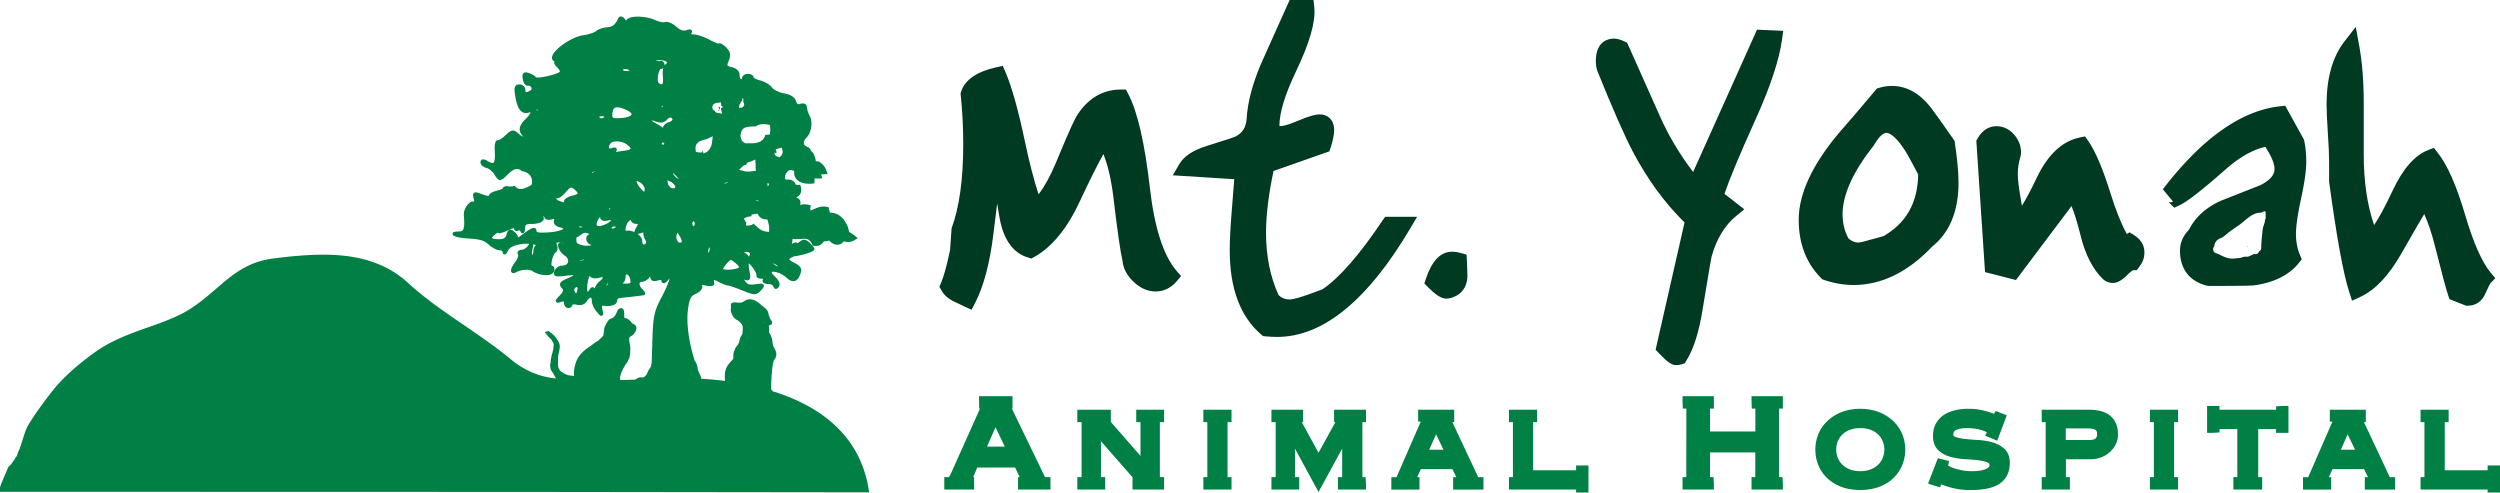 <svg xmlns="http://www.w3.org/2000/svg" xmlns:xlink="http://www.w3.org/1999/xlink" viewBox="0 0 347.11 68.39"><g><g fill="#008044"><path d="M145.1 66.25c-.01-.02-.03-.05-.04-.08l-4.5-9.3c-.02-.05-.05-.1-.07-.14h.09v-1.72h-4.65l.02 1.72h.12l-3.99 8.9c-.11.23-.21.41-.28.54-.02.03-.03.06-.04.08h-.65v1.72h4.15l-.02-1.72h-.12l.57-1.34h5.25l.63 1.32.01.02h-.23v1.72h4.5v-1.72h-.73-.02zm-8.06-4.24l1.18-2.69 1.29 2.69h-2.47zM157.76 58.61h.59v4.69l-4.12-4.72v-1.69h-4.65v1.72h.59v7.64h-.59v1.72h3.87v-1.72h-.59v-4.99l4.38 5v1.71h4.39v-1.72h-.59v-7.64h.59v-1.72h-3.87zM167.08 58.61h.55v7.64h-.55v1.72h3.91v-1.72h-.55v-7.64h.55v-1.72h-3.91zM185.23 58.61h.18l-2.34 4.25-2.33-4.25h.18v-1.72h-4.39v1.72h.59v7.64h-.59v1.72h3.86v-1.72h-.59v-3.96l3.27 6.02 3.28-6.02v3.96h-.59v1.72h3.9v-.73l-.06-.99h-.44v-7.64h.5v-1.72h-4.43zM205.24 66.25c0-.01-.01-.01-.01-.02l-3.58-7.62h.26v-1.72h-2.55l-.02-.04-.02.04h-2.42v1.63l.36.03-3.31 7.59c-.02.05-.04.09-.06.12h-.71v1.72h3.91v-1.72h-.32l.5-1.12h4.39l.55 1.12h-.45v1.72h4.21v-1.72h-.73c.01-.01 0-.01 0-.01zm-6.8-3.81l.95-2.13 1.03 2.13h-1.98zM218.83 65.29h-5.96v-6.68h.55v-1.72h-3.91v1.72h.55v7.64h-.55v1.72h9.32v.42h1.72v-3.76h-1.72zM243.19 55.74l.04.99h.49v3.18h-6.29v-3.18h.53v-1.72h-4.35v.73l.04.99h.49l-.01 9.52h-.52v1.72h4.35v-.73l-.05-.99h-.48v-3.44h6.28v3.44h-.52v1.72h4.35v-.73l-.05-.99h-.48v-9.52h.53v-1.72h-4.35zM262.81 58.41c-.55-.51-1.21-.91-1.97-1.21-.76-.29-1.62-.44-2.55-.44s-1.79.15-2.55.44c-.76.29-1.42.7-1.97 1.21-.56.51-.99 1.12-1.28 1.81a5.66 5.66 0 00-.44 2.21c0 .78.15 1.53.44 2.21.29.69.72 1.3 1.28 1.81.55.51 1.22.91 1.99 1.18.75.27 1.6.4 2.53.4s1.78-.14 2.53-.4c.77-.27 1.44-.67 1.99-1.18.55-.51.99-1.12 1.28-1.81.29-.69.44-1.43.44-2.21s-.15-1.52-.44-2.21c-.3-.69-.73-1.3-1.28-1.81zm-1.41 5.18c-.15.36-.36.67-.64.94-.28.27-.63.48-1.04.65-.83.32-2.03.32-2.86 0-.41-.16-.76-.38-1.04-.65s-.49-.57-.64-.94c-.15-.36-.23-.76-.23-1.18 0-.42.07-.8.23-1.16.15-.36.36-.67.64-.94.28-.27.62-.48 1.03-.63.42-.16.9-.24 1.44-.24s1.02.08 1.44.24c.41.15.76.37 1.03.63.28.27.49.57.64.94.15.37.23.75.23 1.16 0 .42-.08.82-.23 1.18zM276.47 61.37c-.63-.16-1.31-.26-2.03-.29-.66-.04-1.28-.09-1.84-.16-.5-.06-.92-.17-1.23-.32-.14-.07-.16-.12-.16-.25 0-.12.02-.23.06-.35.02-.07.08-.14.17-.2.08-.06.25-.16.56-.24.51-.14 1.49-.17 2.34-.02.37.07.71.15 1 .25.21.07.38.15.52.23l-.23.47 1.67.7 1.33-3.53-1.55-.6-.22.4c-.2-.08-.44-.17-.75-.27-.35-.11-.76-.21-1.22-.3-.94-.17-2.24-.2-3.36.05-.58.13-1.11.34-1.56.62-.48.3-.86.7-1.15 1.19-.29.5-.44 1.1-.44 1.78 0 .89.28 1.58.83 2.06.47.41 1.06.71 1.76.88.63.16 1.31.26 2.03.29.65.04 1.27.09 1.83.17.5.07.92.18 1.23.34.1.05.17.1.17.33 0 .09 0 .29-.43.49-.46.22-1.14.33-2.03.33-.48 0-.94-.04-1.38-.13-.45-.09-.85-.19-1.19-.31-.3-.11-.54-.22-.71-.33l.13-.64-1.56-.39-1.36 3.52.72.24.94.28.16-.41c.02.01.05.02.07.03.26.1.58.21.95.32.39.12.83.22 1.33.31.51.09 1.07.13 1.68.13 1.84 0 3.16-.28 4.04-.85.66-.43 1.46-1.29 1.46-2.92 0-.88-.28-1.56-.84-2.03-.47-.4-1.05-.69-1.74-.87zM290.07 56.89h-6.59v1.72h.55v7.64h-.55v1.72h3.91v-1.72h-.55v-2.48h3.4c.49 0 .96-.08 1.41-.24.45-.16.86-.39 1.21-.69.36-.3.65-.67.86-1.08.23-.44.35-.93.35-1.45.01-1.28-.51-3.42-4-3.42zm-3.23 2.59h2.99c.71 0 1.02.14 1.14.23.06.04.2.14.2.55 0 .37-.12.53-.21.62-.14.13-.43.21-.84.21h-3.3v-1.61zM298.5 58.61h.55v7.64h-.55v1.72h3.91v-1.72h-.55v-7.64h.55v-1.72h-3.91zM316.02 56.42v.47h-7.86v-.53h-1.72v3.74h.73l1-.06v-.47h2.47v6.68h-.55v1.72h4v-1.72h-.55v-6.68h2.48v.53h1.72v-3.74h-.73zM331.81 66.25c0-.01-.01-.01-.01-.02l-3.58-7.62h.26v-1.72h-2.55l-.02-.04-.02.04h-2.41v1.63l.36.03-3.31 7.59c-.02.05-.04.09-.06.12h-.71v1.72h3.91v-1.72h-.32l.5-1.12h4.39l.55 1.12h-.45v1.72h4.21v-1.72h-.74c.01-.01 0-.01 0-.01zm-6.8-3.81l.95-2.13 1.03 2.13h-1.98zM345.39 64.63v.66h-5.95v-6.68h.54v-1.72h-3.9v1.72h.54v7.64h-.54v1.72h9.31v.42h1.72v-3.76z"/></g><g fill="#013A22"><path d="M159.67 26.21c-.73-6.36-1.72-10.67-3.02-13.17l-.32-.61h-.69c-2.47 0-4.5 1.17-6.03 3.47-.29.44-.9 1.59-3 6.69-.76 1.82-1.57 3.29-2.41 4.39-.62-1.86-1.27-4.35-1.92-7.44-.92-4.34-1.79-7.46-2.68-9.53l-.37-.87-.93.21c-2.72.61-4.36 1.76-4.86 3.39l-.07.22.02.23c.23 2.22.35 4.51.35 6.82 0 4.89-.55 8.82-1.62 11.7l-.21 3.01c-.45 2.14-.87 3.68-1.26 4.58l-.22.51.27.49c.35.63.89 1.13 1.62 1.5.53.26 1.06.52 1.59.76l.99.45.5-.97c1.18-2.32 2.03-5.51 2.52-9.49.2-1.63.38-3.07.53-4.3.08.46.16.96.25 1.5.49 3.33 1.85 5.36 4.05 6.01l.46.14.42-.24c2.46-1.38 4.59-4 6.33-7.78 1.35-2.87 2.43-5.04 3.24-6.49.63 1.57 1.09 3.56 1.38 5.93.56 4.75.98 7.66 1.27 8.87.09 1.05.6 2.02 1.5 2.9.95.91 1.98 1.38 3.09 1.38 1.13 0 2.14-.48 2.91-1.39l.63-.74-.63-.74c-1.81-2.12-3.05-5.95-3.68-11.39zM191.98 30.58c-3.2 4.77-6 7.99-8.34 9.57-3.3 1.29-4.28 1.43-4.55 1.43-.65 0-1.16-.2-1.58-.63-1.15-2.53-1.73-5.42-1.73-8.61 0-2.44.35-5.33 1.04-8.6l7.77-2.73.17-.54c.32-1.01.48-1.8.48-2.39 0-1.62-1.07-2.2-1.99-2.2-.44 0-1.18.1-3.06.9-1.66.71-2.27.75-2.55.72-.01-1.82.76-4.36 2.3-7.58 1.92-4.02 2.75-6.93 2.54-8.91L182.37 0h-3.31l-3.69 8.22c-1.37 3.03-2.14 5.82-2.29 8.31-.07 1.15-.57 1.93-1.56 2.44-.1.05-.67.27-3.93 1.28-1.95.61-3.19 1.43-3.82 2.49l-.94 1.6 8.54.54c-.07.97-.19 2.39-.34 4.28-.19 2.28-.29 4.16-.29 5.6 0 5.27 1.46 9.19 4.35 11.67l.27.23.36.04c.51.05 1.05.08 1.6.08 6.33 0 12.53-5.03 18.42-14.96l1.02-1.72h-4.44l-.34.48zM203.62 35.35l-.79-.22c-.43-.12-.84-.18-1.23-.18-1.58 0-2.79 1.26-3.62 3.74l-.22.67.5.5c1.15 1.15 1.87 1.6 2.57 1.6.34 0 .69-.08 1.02-.23 1.14-.45 1.81-1.4 1.89-2.74 0-.53-.02-1.3-.07-2.31l-.05-.83zM235.08 23.88c-1.85-2.44-3.38-4.99-4.55-7.61l-4.61-10.33-.37-.18c-.54-.27-1.03-.4-1.5-.4-.58 0-2.48.22-2.48 3.12 0 .44.06.88.19 1.3l.04.11c2.07 5.14 3.73 8.9 4.92 11.19 2.05 3.87 4.46 7.16 7.17 9.8l-4.02 17.68.42.44c1.22 1.28 1.81 1.7 2.45 1.7.26 0 .52-.04.78-.13l.39-.13.22-.35c1.03-1.65 1.78-4.01 2.28-7.2.96-5.87 1.19-7.09 1.24-7.29.68-2.44 1.84-4.34 3.44-5.64l1.1-.9-2.76-2.15c.71-2.08 2.13-5.48 4.23-10.13 2.11-4.64 3.37-8.43 3.76-11.26l.17-1.24-3.64-.16-8.87 19.76zM271.38 19.56l-.15-.22c-1.5-2.16-2.58-3.67-3.22-4.51-1.54-1.92-3.33-2.9-5.34-2.9-.58 0-1.17.09-1.74.26l-.33.1-.22.26c-2.21 2.63-3.88 4.59-5.01 5.86-3.74 4.43-5.63 8.5-5.63 12.1 0 3.31 1.04 6.03 3.09 8.08l.19.19.25.09c1.34.46 2.72.7 4.11.7 3.86 0 7.52-1.79 10.87-5.31 2.45-1.96 3.68-4.95 3.68-8.89 0-1.43-.17-3.24-.51-5.53l-.04-.28zm-9.84 13.21c-.72.21-1.35.39-1.91.53-1.21.36-1.53.38-1.57.38-.5 0-.97-.19-1.41-.57-.55-1.01-.82-2.12-.82-3.37 0-2.69 1.45-5.9 4.32-9.53l.09-.14c.59-1.03 1.21-1.62 1.68-1.62.28 0 1.07.21 2.38 2.14.23.31.76 1.2 2.03 3.63-.07 3.92-1.64 6.72-4.79 8.55zM296.3 32.64l-.64-.39-.35.25c-.76-1.34-1.53-3.25-2.3-5.72-1.06-3.39-2.06-5.75-3.08-7.22l-.43-.62-.74.15c-2.43.5-4.43 2.37-5.96 5.57-.85 1.79-1.53 3.04-2.07 3.9-.05-.29-.1-.6-.16-.93-.27-1.53-.41-2.69-.41-3.47 0-.82.12-1.63.37-2.41l.04-.18c.14-.96-.14-1.91-.8-2.74-.69-.86-1.58-1.31-2.58-1.31-.75 0-1.82.3-2.62 1.71l-.17.3 1.21 18.25 4.29 1.1 7.72-10.27c.35.85.76 2.13 1.24 4.02.66 2.75 1.75 4.84 3.23 6.22l.26.18c.35.17.68.26 1.01.26.63 0 1.26-.36 2.11-1.22.41-.41.63-.52.69-.55h.51l.34-.44c.49-.63.73-1.29.73-1.97.02-.72-.23-1.72-1.44-2.47zM314.24 29.6c-.01 0-.01 0-.02.01l-.01.01s0 .01-.01.01c.01-.02.03-.02.04-.03z"/><path d="M314.2 29.63c-.01.01-.01.01-.01.02.01 0 .01.01.02.01.01-.02.02-.03.03-.05-.02.01-.03.02-.04.02z"/><path d="M314.24 29.63c-.03.02-.01.01.01-.01v-.01c-.01.01-.02.01-.02.02 0-.01 0-.01.01 0l-.01-.01c-.01.02-.02.03-.03.05.01.01.02.01.03.02l.01-.01.02-.03-.02-.02zM314.25 29.61l.01-.01zM314.28 29.65z"/><path d="M320.21 22.46c0-1.06-.1-2.09-.31-3.06l-2.61-4.72-.75.08c-5.38.6-10.84 4.47-16.24 11.52l1.41 1.71c-.3.15-.58.09-.68.04 0 0 .09.05.28.24l.57.57.73-.34c.7-.33 2.13-1.22 6.47-5.04 1.88-1.65 3.71-2.68 5.44-3.07 1.05 1.57 1.28 2.52 1.28 3.06 0 .32 0 1.27-1.96 2.26l-5.4 2.13c-2.1.92-3.62 2.28-4.5 4.04-.84.85-1.26 1.83-1.26 2.94 0 2.53 1.34 4.26 3.76 4.85l.27.03c5.58 0 6.02-.06 6.22-.08 2.78-.37 4.88-1.41 6.24-3.1l.42-.52-.26-.62c-.37-.89-.55-1.86-.55-2.89 0-1.05.23-2.65.68-4.78.51-2.32.75-4.03.75-5.25zm-5.63 7.28c0 .18.01.38 0 .56-.01-.01-.01-.03-.01-.04l-.03-.37c0 .02-.01.03-.01.05V30.03c.07.16.04.35-.04.5-.02.16-.03.32-.09.48-.04.13-.14.4-.22.67-.01.12-.03.24-.04.36-.08.8-.18 1.59-.18 2.39 0 .24-.13.4-.3.48-.09.26-.33.45-.66.35-.02-.01-.03-.01-.04-.01-.04.03-.07.05-.11.07-.01.01-.03.01-.04.01-.08.05-.16.08-.24.11-.05.03-.1.05-.15.07l-.02.02c-.16.07-.26.11-.44.12-.04 0-.07-.01-.11-.01-.1 0-.19 0-.29.01-.02.01-.03.02-.05.03l-.25.06c-.12.05-.24.09-.38.11l.11-.05-.43.06c-.28.03-.57.06-.86.03-.41-.04-.78-.18-1.15-.35-.16-.07-.32-.16-.48-.23-.03-.02-.07-.03-.1-.05-.02-.01-.02-.01-.03-.01l-.02-.01c-.08-.03-.15-.06-.23-.08a.585.585 0 01-.34-.84c.03-.06.08-.12.12-.18a.497.497 0 01.01-.21c.02-.08.05-.15.08-.22.01-.03.03-.06.05-.09.07-.09.14-.19.22-.26.09-.07.18-.15.29-.2.1-.06.21-.1.32-.15.02-.01.04 0 .06 0 .1-.08.22-.17.34-.24.33-.29.67-.57 1.03-.82.26-.18.52-.36.77-.53.11-.08.23-.16.34-.24.06-.04.12-.08.17-.13-.06.05.02-.02.04-.03.73-.59 1.61-1.49 2.62-1.48.07-.02.15-.03.22-.03l.05-.06c.15-.04.31-.1.46-.16-.02.04-.02.08-.04.11.06-.01.07.18.07.29.01-.03.01-.05.04-.09-.01.04-.03.08-.03.12v.02z"/><path d="M314.49 29.45s0-.01 0 0l.01-.02c-.01 0-.01.01-.01.02zM314.3 29.62s0-.01.01-.01c0 .01-.01.01-.01.01 0 .01 0 .01 0 0 .02-.01.04-.04.07-.06v-.01c-.02.01-.03.01-.05.02 0 .02-.01.04-.02.05zM311.96 34.24c.03-.01.06 0 .09-.01h.01c-.01-.03-.02-.05-.02-.08-.02.03-.05.06-.08.09zM314.51 29.61v.21l.01.01v-.04l-.01-.18zM314.32 29.57v.01-.01zM314.17 29.65c.01 0 .01 0 0 0 .01-.01.02-.01.02-.02l-.02.02zM314.53 29.83c-.01.03-.01.07-.01.1v-.01c0-.03.01-.05.01-.08v-.01zM314.24 29.6zM314.16 29.64l.01-.01h-.01zM345.79 37.83c-1.2-1.47-2.38-4.14-3.5-7.93-1.22-4.13-2.47-6.98-3.84-8.71l-.52-.66-.78.3c-1.89.73-3.51 2.58-4.96 5.66-1.08 2.31-1.92 3.8-2.56 4.76-.96-2.77-1.44-6.07-1.44-9.85v-7.13c0-3.02-.22-5.73-.65-8.05l-.46-2.48-1.55 1.99c-1.66 2.13-2.5 5.07-2.5 8.75 0 .92.06 2.28.18 4.03.12 1.72.17 3.02.17 3.88v2.75l.01.15c1.05 7.72 1.96 12.7 2.78 15.24l.4 1.22 1.17-.54c2.06-.96 3.93-2.94 5.7-6.05 1.57-2.75 2.54-4.43 3.15-5.44.55 1.21 1.05 2.7 1.49 4.45.95 3.79 1.56 6.04 1.85 6.88l.17.49 2.3.91h.22c1.12 0 1.99-.6 2.44-1.66.48-1.06.66-1.38.72-1.47l.68-.69-.67-.8z"/></g><g fill="#008044"><path d="M71.7 68.3l48.55.06v.03l.21-.03.21-.03c-1.12-8.07-7.11-12.06-13.4-14.01l-.2-.29c.01-.14.01-.28.01-.42 0-.61.03-1.19.08-1.77l.02-.22c.05-.52.09-1.05.25-1.5.04-.12.09-.2.15-.29.1-.15.21-.33.21-.64 0-.32-.13-.57-.26-.82l-.08-.15c-.15-.3-.17-.5-.2-.82l-.02-.17c-.02-.18-.09-.35-.15-.5l-.05-.12c-.06-.17-.16-.3-.24-.43v-.01l-.03-.98.19-.07c.16-.05.22-.15.24-.23.06-.19-.07-.36-.16-.49-.02-.03-.06-.07-.06-.09l-.13-.28c-.01-.08-.03-.15-.05-.23l-.03.01c-.05-.24-.13-.55-.23-.7-.13-.21-.35-.38-.56-.54-.09-.07-.18-.14-.26-.21-.75-.7-1.42-.94-1.99-.74-.14.05-.27.13-.4.2-.16.1-.31.19-.45.2-.16.02-.35 0-.53-.02-.12-.01-.23-.02-.33-.02-.14 0-.32.01-.44.13-.12.13-.1.29-.09.42.01.08.02.16 0 .25-.06.42.05.67.19.96.15.28.36.54.65.68.16.07.36.24.58.48.26.28.24.63.21 1.04 0 .07-.01.15-.01.22-.01.19-.05.26-.17.46l-.06.09c-.11.18-.16.38-.2.57-.02.09-.04.19-.07.27-.07.21-.17.33-.3.5l-.08.1c-.14.18-.21.39-.26.59l-.04-.01-.02.08c-.04.18-.09.37-.09.58 0 .08 0 .15.01.21.01.15.01.19-.08.3-.07.09-.15.17-.22.25-.28.31-.55.61-.72 1.07-.2.52-.17.99-.15 1.5 0 .06.01.11.02.17a47 47 0 00-3.28-.3c-.04-.15-.08-.3-.14-.44-.05-.12-.1-.22-.15-.33-.1-.2-.18-.37-.21-.58-.07-.46-.19-.81-.38-1.1l-.09-.12a2.58 2.58 0 00-.09-.35c-.73-2.4-1.04-4.96-.81-6.68.21-1.6.42-1.91 1.08-2.19.67-.29 1.03-.77.87-1.18-.01-.02-.01-.03-.02-.05.07 0 .22.01.54.08.25.06.85.17 1.08-.06.08-.07.11-.18.09-.28-.07-.35-.02-.43-.02-.43 0 .01.12-.02.6.24.44.24 1.06.5 1.34.52.15.01.91.25 1.82.62 1.84.75 2.1.81 2.84-.03.2-.22.4-.45.28-.67-.13-.23-.44-.19-1.14-.09-.89.13-1.16-.04-1.45-.47-.05-.07-.09-.14-.12-.19.01 0 .03.01.04.02.23.08.49.16.67 0 .22-.19.17-.55.02-1.29-.09-.48-.1-.82-.07-.98.34.23 1.1 1.33 1.06 1.6-.03.1-.01.21.06.3.12.16.36.24.67.24.13 0 .19.03.2.04-.1.12-.11.26-.05.39.1.19.37.3.73.3.37 0 .67.17.71.29.04.11.13.36.35.39.23.03.39-.21.46-.32.25-.38-.1-.99-.58-1.41-.36-.32-.45-.56-.45-.61.32-.17 1.38.15 2.04.76.44.41.8.56 1.13.49.33-.07.59-.36.8-.91.34-.85.07-1.17-.85-1.64-.63-.32-.66-.46-.67-.47 0 0 .01-.03.07-.08.22-.18.56-.33.71-.34.32-.02 2.72-.51 2.72-.99 0-.24-.46-.7-.66-.88-.55-.52-.9-.55-1.44-.12-.12.09-.21.15-.27.18a.254.254 0 00-.1-.08c-.15-.07-.38-.01-.68.19.07-.21.1-.47.12-.72.39.07.77.04 1.11.02.76-.05 1.22-.08 1.59.71l.1.22.24.03c.06.01.13.01.19.01.48 0 .87-.23 1.11-.64h.06c.26 0 .48-.04.67-.12.34.38.74.59 1.13.59.09 0 .18-.01.27-.03.2-.05.43-.17.64-.44.21.05.42.09.63.09.27 0 .53-.06.79-.22l.52-.32-.48-.38c-.24-.19-.49-.35-.74-.48-.04-.39-.2-.91-.44-1.23-.32-.7-.96-1.21-1.64-1.38a1.8 1.8 0 00-.56-.05c-.05-.16-.1-.32-.13-.47l-.05-.29-.29-.06c-.72-.15-1.26.1-1.69.29-.2.09-.37.17-.55.21v-.03c-.01-.09-.03-.22-.03-.26l.08-.42-.41-.09c-.47-.1-.82-.05-1.09.06.04-.11.07-.22.07-.36 0-.32-.25-.59-.61-.71.18-.08.33-.18.45-.31.17-.2.35-.55.21-1.11l-.09-.33-.35.01c-.08 0-.16-.01-.25-.02h-.03a.884.884 0 00-.3-.48c-.3-.25-.71-.27-1.09-.22-.12-.16-.13-.43-.01-.72.14-.36.43-.62.69-.62.14 0 .33.06.51.14-.06.41.04.72.17.94.32.53.99.82 1.88.82.12 0 .23 0 .36-.01l.38-.03.02-.38c.01-.1.01-.22.03-.34.11.02.21.04.32.04h.11l.62-.03-.17-.55c.11 0 .23 0 .35-.01l.56-.04-.19-.53c-.16-.46-.54-.91-.97-1.16v-.05l-.43-.03h-.05a2.2 2.2 0 00-.13-.6c-.18-.49-.28-.67-.54-.81a.607.607 0 00-.05-.18.802.802 0 00-.5-.43c-.24-.09-.39-.24-.43-.44-.05-.25.08-.56.36-.83.64-.6.89-2.05.5-2.87-.31-.65-.4-.93-.46-1.44a.46.46 0 00-.22-.34c-.18-.11-.46-.12-.73-.02-.13.05-.23.05-.31.01-.12-.06-.19-.23-.22-.37-.11-.39-.49-.9-1.69-1.11-.73-.13-1.47-.53-1.67-.81-.3-.41-1.03-.84-1.66-.99-.51-.12-.84-.32-.89-.4.01-.27-.34-.5-.79-.5s-.8.26-.8.58c0 .08-.08.15-.17.15-.04-.01-.17-.18-.17-.51 0-.57-.4-.99-1.11-1.16-.16-.04-.52-.12-.57-.23-.06-.11.09-.48.16-.63.32-.8.24-1.25-.32-1.84-.28-.29-.78-.73-1.07-.57-.14-.01-.61-.17-1.3-.54-.77-.41-1.74-.73-2.21-.73-.22 0-.31-.03-.35-.05.01-.01.01-.02.03-.04.06-.08.2-.31.06-.49-.15-.19-.45-.11-.74 0-.39.14-.85-.02-1.36-.48-.47-.42-1.19-.79-1.6-.65-.2.07-.81-.03-1.32-.27-1.24-.58-3.56-.7-3.99-.04-.03.04-.05.06-.06.06 0 0-.07-.01-.2-.19-.18-.24-.39-.36-.58-.34-.14.01-.26.1-.33.25-.42.91-.79 1.2-1.56 1.25-.56.04-1.23.27-1.52.53-.19.18-1 .46-1.86.59-1.59.24-4.05 1.97-4.25 2.98-.05.25.04.47.25.6.04.02.07.04.09.06-.01.01-.02.03-.02.05-.03.07-.11.28.44.8.28.27.34.51.32.56-.45.4-2.89.93-3.28.78-.18-.22-.64-.47-1-.59-.25-.09-.54-.17-.74-.01-.19.15-.19.43-.13.82.09.6.41 1 .76.94.22-.03.38.12.44.28.03.07.07.26-.12.37-.49.29-.63.23-.64.23-.03-.02-.07-.11-.07-.3 0-.42-.37-.76-.83-.76-.16 0-.38.02-.53.2-.21.25-.18.72-.02 1.61.2 1.12.5 1.76.96 2.03.27.16.59.18.95.06.09-.03.15-.04.18-.04-.02.12-.18.47-.69.95-.55.52-.81.98-.81 1.42 0 .36.17.68.5 1.01l.03.03c-.19-.07-.49-.23-.74-.47-.69-.65-1-.46-1.78.27-.48.45-.9.68-1 .68a.275.275 0 00-.24.05c-.28.22-.26 1.14-.23 1.53.07 1.13-.07 1.47-.2 1.55-.08.05-.27.06-.71-.2-.45-.27-.71-.33-.9-.22-.08.05-.18.15-.18.37 0 .37.46.68.89.79.34.08.85.53 1.09.96.21.37.42.6.7.74l.38-.17c.05-.02.1-.06.16-.11.14-.11.3-.27.45-.42.48-.47 1.02-1.01 1.62-.85.19.05.33.16.45.29.32.01.64.13.9.33.41.33.59.82.49 1.36l-.04.2-.18.1c-.36.2-.86.47-1.33.47-.14 0-.28-.03-.41-.09-.02-.01-.03-.01-.05-.02a.855.855 0 01-.35-.33 2.123 2.123 0 01-1.12.03c-.21.04-.39.1-.48.19-.04.04-.07.09-.08.14-.08.07-.36.21-.81.31-.4.1-1.07.35-1.13.73-.07.01-.27 0-.71-.16l-.08-.03c-.81-.29-1.08-.39-1.28-.21-.18.16-.12.41.01.9l.01.06c.02.09.04.17.05.23a.696.696 0 00-.5.07c-.51.26-1.02 1.11-.96 1.85.11 1.2.06 1.82-.17 2.07-.1.11-.26.16-.5.16-.47 0-.89.03-.9.33-.01.46 1.39.59 1.99.63 1.92.12 2.36.25 3.15.96.38.34 1.02.69 1.43.69.22 0 .38.13.39.25.01.26.16.31.23.32.19.04.35-.13.54-.57.24-.56 1.68-1 2.93-.89-.06.08-.13.17-.2.28-.22.32-.61.54-.83.54-.27 0-.47.1-.56.26-.07.13-.06.29.04.44.04.08-.03.48-.36.93-.85 1.15-.62 1.42-.54 1.5.14.16.38.14.69-.04.63-.37 1.82-.4 2.19-.14.69.48 1.79.7 2.46.5.33-.1.47-.28.52-.41.1-.26.1-.5-.01-.66a.416.416 0 00-.3-.18c-.03-.08-.04-.31.04-.71.12-.57.35-1.02.51-1.11.28-.18.36-.64.18-1.09-.08-.19-.05-.24-.05-.24s.05-.07.42-.07c.35 0 .56.11.59.17-.01 0-.03-.01-.06-.03-.44-.25-.62-.05-.68.04-.22.37.25 1.26.87 1.65.36.23.54.58.45.91-.08.29-.36.47-.74.47-.47 0-.97.32-1.13.73-.05.13-.16.4-.01.59.18.23.54.23 1.55.1.62-.08.95-.08 1.13-.07-.13.09-.38.23-.86.43-.62.26-.96.45-1.03.75-.06.24.09.45.23.6.23.26.3.4-.27 1.01-.48.51-.66.7-.52.91.12.19.36.11.7 0 .22-.08.33-.06.36-.04.02.01.03.05.03.14 0 .41.27.75.6.75.31 0 .57-.22.6-.49.07-.02.26-.04.56.03.62.15 1.14-.03 1.42-.5.23-.39.46-.49.55-.47.07.02.14.16.14.42 0 .42.29 1.08.66 1.51.44.52.56.65.77.55.2-.1.16-.29.03-.86-.08-.36-.02-.5 0-.51.64.07 1.46.08 1.85-.27.14-.13.21-.29.21-.47 0-.16.16-.3.32-.32 1.08-.11 3.18-.36 3.36-.4l.13-.03.06-.15c.02-.06.07-.24-.38-.67-.33-.31-.43-.66-.36-.85.04-.11.14-.16.3-.16.38 0 .88-.33 1.14-.74 0 0 0-.01.01-.01.01.18.05.41.24.55.23.16.54.1.82.02.3-.09.44-.07.48-.04.01.01.02.03.02.06 0 .24.14.32.21.34.2.07.45-.08.75-.45.08-.1.14-.17.19-.22-.09.42-.42 1.31-1.11 2.6-1.01 1.88-1.19 2.69-1.28 5.71l-.11 3.5c-.05.1-.06.19-.07.26 0 .04-.01.07-.02.12-.03.12-.11.24-.2.37-.08.12-.16.24-.22.38-.03.07-.07.16-.11.24-.03.06-.06.12-.08.18-.06.05-.11.11-.16.17-.05.06-.14.16-.18.18-.05.02-.12.04-.18.07-.09-.01-.19-.03-.29-.03-.32.01-.55.16-.75.32-.71.02-1.41.05-2.1.06-.01-.09-.02-.18-.02-.27-.01-.36.21-.95.63-1.67.05-.14.13-.23.21-.33.12-.14.24-.29.29-.52.27-.39.27-.88.28-1.32 0-.11 0-.22.01-.32a4.07 4.07 0 00-.08-.61c-.06-.33-.13-.67-.02-.9.03-.06.1-.1.22-.17.1-.06.21-.13.31-.24.24-.26.48-.66.39-1.02-.06-.25-.27-.35-.42-.43-.12-.06-.2-.1-.23-.17l-.02-.04c-.27-.36-.59-.57-.97-.62-.03-.12-.03-.31-.03-.46 0-.34 0-.65-.21-.81-.07-.06-.2-.11-.39-.06-.25.09-.35.32-.45.57-.15.35-.33.75-.89.89l-.06.01-.04.04c-.21.19-.34.44-.47.67-.03.06-.07.12-.1.18-.16.29-.19.61-.22.91-.02.19-.04.36-.09.52-.09.12-.23.29-.42.43l-.04.03c-.17.21-.31.32-.48.38l-.07.04c-.22.18-.47.35-.72.53-.85.59-1.82 1.25-2.16 2.67-.17.52-.19 1.02-.15 1.53-.18-.04-.36-.06-.52-.07-.33-.02-.58-.13-.94-.33-.64-.36-.81-.7-.78-1.51 0-.1.01-.19.01-.29 0-.25.01-.5.05-.73.02-.11.04-.23.07-.34.07-.3.13-.62.12-.93-.02-.41-.39-.94-.61-1.23 0-.01-.32-.38-.66-.59-.09-.09-.27-.28-.53-.18l-.3.11.21.23.03.03-.01.01c.01.02.03.03.05.05.1.17.26.33.41.47.07.07.14.13.18.18.15.18.27.41.38.65.03.29-.05.89-.24 1.48-.05.17-.09.37-.12.59h-.01c-.04.21-.05.42-.06.63-.02.05-.04.1-.05.15a.73.73 0 00.02.33v.12c.03.25.19.49.33.7.06.09.12.18.16.26.1.19.21.38.31.55-.06-.01-.12-.01-.18-.02-2.25-.24-4.35-1.18-6.09-2.63-2.04-1.69-4.28-3.23-6.48-4.73-2.68-1.83-5.46-3.73-7.77-5.86-5.09-4.69-12.06-4.26-18.76-3.42-3.58.45-5.68 2.27-7.91 4.19-1.14.98-2.31 1.99-3.74 2.89-1.68 1.05-3.6 1.73-5.64 2.45-2.53.89-5.15 1.82-7.55 3.55-2.53 1.83-4.44 3.58-5.83 5.34-.8 1.01-2.29 2.97-3.36 4.76-.29.48-.51 1.19-.74 1.94-.21.68-.43 1.37-.7 1.88-.04.26-.13.51-.35.69a.95.95 0 01-.29.46c-.03.05-.05.1-.08.14-.16.26-.35.47-.56.62-.1.23-.21.48-.33.77-.3.7-.59 1.36-.7 1.67-.06.17-.12.35-.18.52 0 .16-.01.34-.02.52l71.75.02zm14.74-28.94c.25-.22.42-.55.42-.89 0-.22.06-.37.14-.37h.01c.14 0 .43.25.51.77.01.08.05.34-.01.41-.1.11-.66.1-.93.09-.05 0-.1-.01-.14-.01zm-1.52-7.76c0-.04.14-.15.39-.15.13 0 .19.03.2.04-.15.19-.38.27-.51.23-.04 0-.08-.02-.08-.12zm-.75 8.06a.8.8 0 01.22-.31c.03-.02.05-.04.07-.06-.05.18-.16.32-.26.37-.01-.01-.02-.01-.03 0zm-3.69-3.41c.25-.15.51-.22.67-.21-.08.04-.19.08-.36.13-.1.03-.21.06-.31.08zm-.64 3.74c.1-.09.19-.14.24-.14.01 0 .02 0 .03.01.07.05.13.28-.02.66-.05.12-.08.19-.11.24-.03-.03-.07-.09-.12-.17-.16-.23-.16-.46-.02-.6zm-5.92-5.33c.08-.35.13-.58.11-.74.12.03.24.06.36.1.01 0 .03.01.04.01-.23.17-.37.48-.37.84 0 .32-.13.51-.18.51-.01-.01-.07-.26.04-.72zm.82-19.32h-.09c-.09 0-.17-.08-.17-.17.01.01.03.01.06.03.1.06.16.1.2.14zm2.22 15.73c.12.23.38.4.81.5.4.1.46.2.46.2-.05.07-.66.41-2.18.5-.37.02-1.34.08-1.53-.1-.02-.01-.03-.04-.03-.1 0-.24-.11-.34-.2-.39-.25-.12-.61.04-1.4.62-.41.31-.73.53-.95.68-.03-.26-.24-.56-.49-.77-.2-.17-.39-.33-.59-.33-.04 0-.07.01-.11.02-.24.07-.34.36-.43.69-.11.41-.32.62-1.12.62-.78 0-.87-.16-.87-.17 0 0-.03-.16.47-.54.14-.11.25-.17.31-.2l.04.03c.18.12.64 0 1.35-.35.52-.25.76-.29.85-.3.02.15.09.27.2.34.14.08.31.07.47-.03.03-.02.06-.02.09-.01.06.02.12.08.15.16.11.25.26.26.34.25.24-.04.29-.37.3-.69.02-.46.06-.61.95-.61.9 0 1.58-.28 1.65-.68.02-.09.01-.23-.12-.37.12.02.2.07.21.09-.01.09.05.19.14.26.18.14.52.16.91.07.19-.05.29-.06.34-.06l-.04.12c-.09.25-.04.44.02.55zm3.24-4.23c-.01.03-.07.17-.76.33-.42.1-1.13.38-1.13.8 0 .06 0 .1-.01.12-.14-.01-.49-.14-.64-.19a.798.798 0 01-.46-.38c.02 0 .03.01.05.01.45.12 1.25-.77 1.34-.88.37-.43.56-.6.72-.6.12 0 .22.08.39.21.51.42.5.56.5.58zm.67 4.66c-.07.07-.24.1-.4.05a.458.458 0 01-.14-.07c.08-.02.19-.03.33-.03.14.01.2.04.21.05zm.53 1.65c0 .39.29.8.78.86-.52.21-1.42.12-2-.22-.06-.04-.13-.16-.15-.39-.01-.16 0-.33.03-.49.15.02.32-.11.63-.34.4-.3.66-.32 1.1-.08l.06.03c-.32.1-.45.37-.45.63zm1.18-9.34c-.12.07-.26.16-.37.21v-.07c.02-.04.15-.12.37-.14zm.59 14.76c.35-.11.5-.07.53-.05 0 .03-.06.23-.48.57-.3.23-.55.62-.65.97-.07-.1-.15-.17-.27-.18-.22-.02-.36.18-.5.4-.14.22-.22.24-.22.24-.02-.05-.14-.5.05-1.45.09-.45.17-.66.22-.76.27.34.76.43 1.32.26zm-.02-22.4l-.18.12.18-.12zm.77.04c-.21.28-.54.28-.75 0 .05-.03.17-.06.37-.06.21-.01.33.03.38.06zm.45 14.41c.33-.08.47-.04.5-.03-.02 0-.12.19-.56.43-.72.39-1.23.43-1.39.3-.1-.08-.08-.26-.05-.39.12-.42.33-.7.46-.8v.04c0 .14.06.27.18.36.18.15.49.18.86.09zm.17-1.57c0-.08.09-.15.2-.15 0 .01-.01.02-.02.03-.07.11-.13.18-.18.21v-.09zm.25-9.16c.09-.12.3-.21.57-.24.08-.01.17-.02.26-.02.51 0 1.08.17 1.43.44.53.42.5.56.5.57 0 .01-.05.17-.84.28-.46.06-.93.14-1.2.18 0 0 0-.01.01-.01.05-.08.21-.31.06-.5-.14-.18-.41-.11-.68-.02-.16.06-.28.06-.32 0-.08-.09-.05-.35.21-.68zM87.4 9.81c-.05.03-.16.06-.35.06-.34 0-.54-.11-.58-.16.01-.05.08-.08.14-.1.24-.07.63.01.79.2zm.29 6.08c-.03.19-.56.49-1.91.52-.27.01-.6 0-.7-.11-.06-.06-.08-.21-.06-.46.03-.45.14-.72.32-.85a.64.64 0 01.36-.09c.21 0 .48.06.82.18.98.36 1.19.68 1.17.81zm.7 15.2c.09 0 .14.01.18.01-.01.06-.06.18-.2.43-.17.29-.3.52-.27.7-.39-.18-.84-.28-1.22-.18-.01 0-.04-.09-.02-.29.03-.36.23-.86.5-1.08.11-.08.18-.13.23-.16.03.33.37.57.8.57zm1.12-4.87c0 .3-.05.39-.06.4 0-.01-.17-.05-.56-.53-.44-.54-.53-.89-.5-.96.01.01.13 0 .46.19.39.22.66.66.66.9zm.15 7.57c-.07.12-.24.15-.38.15-.01-.02-.11-.2-.11-.49 0-.3-.2-.62-.56-.9a.55.55 0 01-.09-.07c.14-.02.32-.07.55-.13.11-.03.2-.05.27-.07-.05.27.03.62.19.89.16.26.2.49.13.62zm18.61-11.96l-.26-.06c-.07-.02-.28-.07-.4-.26a.522.522 0 01-.04-.43c-.01.05 0 .14.05.21l.24-.17-.05-.05a.46.46 0 00-.04-.13c-.02-.07-.05-.14-.07-.23l.84-.21c.02.06.03.12.05.17.07.23.19.57-.14.96l-.18.2zm-.99 14.74c.11.02.24.07.39.15.19.1.31.21.36.29-.07-.02-.2-.07-.4-.19-.14-.1-.26-.18-.35-.25zm-6.15-11.3c-.27.16-.47.23-.59.25.08-.1.33-.22.59-.25zm1.62-11.17c-.03 0-.07.02-.12.05v-.05h.12zm.56.5c-.09.34-.43.37-.63.37h-.06l.01-.3.07-.14h-.07l.14-.14.2-.38c.03.02.06.04.09.05v-.39h.14v.51c.14.16.13.32.11.42zm3.59 4.07l-.54.05c-.03 0-.07.01-.11.01-.05.26-.16.45-.27.58-.5.6-1.44.62-2.01.57-.08.02-.17.03-.25.03-.28 0-.54-.14-.71-.4-.32-.48-.23-1.23.2-1.65.25-.25 1.03-.31 1.72-.31.58-.44 1.37-.31 1.65-.26l.32.06.03.33c.02.22.02.4 0 .61l-.03.38zm-1.54 9.27c-.01-.02-.11.01-.29-.06-.07-.02-.13-.05-.18-.07h.11c.23 0 .36.1.36.13zm1.25-2.54c.09.05.13.11.14.17.01.03.01.07-.02.12-.06.09-.11.15-.14.18-.01-.05-.03-.15-.03-.29.01-.13.04-.18.05-.18zm-3.06 5.89l.07-.35-.35-.59c.4-.24.74-.31 1.04-.3.03-.08.04-.17.05-.26l.83-.13c.19.47.57.75 1.05.79l.3.02.09.29c.05.17.18.67.17.97l-.03.48-.47-.07c-.58-.09-.96-.44-1.31-.75-.04-.04-.08-.08-.12-.11a1.95 1.95 0 00-.24-.2h-.01c-.09.06-.2.13-.34.17-.19.06-.43.1-.73.04zm-.28 3.77c.15-.05.29-.07.41-.07.19 0 .33.05.4.14.1.12.01.31-.06.41-.03.04-.05.07-.07.1 0-.01-.01-.01-.01-.02-.08-.25-.35-.46-.67-.56zm-.67-11.49l.6-.54c.11-.1.24-.13.39-.13.09-.24.21-.38.5-.43.05-.01.11-.02.21-.07l.56-.25.05.61c.01.1.01.22 0 .33v.2l.03.33.01.1-.17.02-.44.04c-.02 0-.03 0-.05.01-.15.02-.32.03-.49.03-.14 0-.29-.01-.42-.05l-.78-.2zm-2.21 13.77c.04-.12.24-.45.56-.81.26-.28.38-.42.52-.42.13 0 .27.11.54.33.63.51.61.66.61.67 0 0-.03.1-.47.2-.88.21-1.6.14-1.76.03zM98.98 15.2c-.05-.12-.14-.36 0-.6.15-.25.44-.31.68-.33l.45-.05v.04l.02.42v.01h.03c.09 0 .17.07.17.15s-.08.15-.17.15c-.01 0-.03 0-.04-.01-.01.07-.01.14-.01.17l.07.27.09.36-.65-.1c-.2-.03-.38-.21-.47-.4H99c.01-.03-.01-.06-.02-.08zm-.7 19.93c.03-.16.06-.32.08-.41.04-.21.08-.33.11-.4v.01c.12.18.08.5-.08.68-.04.04-.08.08-.11.12zm-1.7-14.36c-.11-1.02.72-1.24 1.21-1.37.17-.05.34-.09.46-.15l.71-.34-.09.78c-.12 1.09-.72 1.48-1.19 1.61l-.13-.47-.05.34a.605.605 0 00-.19 0c-.11 0-.23.01-.37-.02l-.32-.06-.04-.32zm-.45 10.29c0-.2.1-.33.17-.33s.17.13.17.33-.1.33-.17.33c-.06 0-.17-.13-.17-.33zM106 44.78l.08-.09c-.01.03-.01.07-.01.11l-.07-.02zm-.91 3.83v-.05c.01 0 .02-.01.02-.02v.07h-.02zm-3.78 4.4l.04-.21c0 .06-.01.13-.02.19 0 .01 0 .01-.01.02h-.01zm-9.43-33.07c0-.08.08-.15.17-.15.09 0 .17.07.17.15 0 .08-.08.15-.17.15-.09-.01-.17-.07-.17-.15zm.73-11.29c0 .07-.1.23-.24.32-.04.02-.07.05-.1.09V9c0-.17-.07-.33-.18-.43a.418.418 0 00-.35-.1c-.11.02-.42.02-.72 0 .16-.07.38-.11.6-.11.33 0 .67.07.87.18.1.06.12.11.12.11zm-.75 3.05c-.19 0-.42-.14-.47-.3-.2-.57.14-1.74.33-1.82.15 0 .27-.06.37-.16-.09.38-.09.9-.05 1.24.07.72-.02.94-.08 1-.02.02-.04.04-.1.04zm.21 2.98c.01 0 .01 0 0 0 0 .01 0 .02-.01.03-.07.11-.13.18-.18.21 0-.02-.01-.06-.01-.1.01-.07.1-.14.2-.14zm1.3 1.91c-.01.11-.19.28-.57.39-.39.12-.69.43-.77.77-.24-.21-.56-.42-.86-.57-.4-.2-.61-.37-.72-.47.11.01.28.05.54.14.65.23 1.17.28 1.63-.25.19-.21.4-.29.49-.29.02 0 .03 0 .04.01.15.09.23.19.22.27zm.62 15.9c.03-.08.06-.13.08-.17.07.08.17.24.31.48.41.72.28.8.15.87-.04.02-.16.09-.32-.05-.25-.2-.4-.71-.22-1.13zm-.56-8.47c.08.06.2.16.4.36.21.22.36.38.46.5-.06-.03-.12-.07-.2-.11-.37-.22-.62-.56-.66-.75zm-.71 1.38c-.03-.19-.04-.3-.04-.36.08.03.22.09.41.18.51.26.71.63.66.8-.04.14-.32.12-.4.11-.29-.04-.58-.38-.63-.73z"/><path d="M99.88 15.26c0-.16-.05-.29-.09-.38-.01-.02-.01-.03-.02-.05.02.06 0 .13-.03.19v-.04l.03-.17c.2.03.2.13.21.19.01.12-.05.24-.14.31-.03.03-.07.05-.11.07l-.04-.12h.19z"/></g></g></svg>